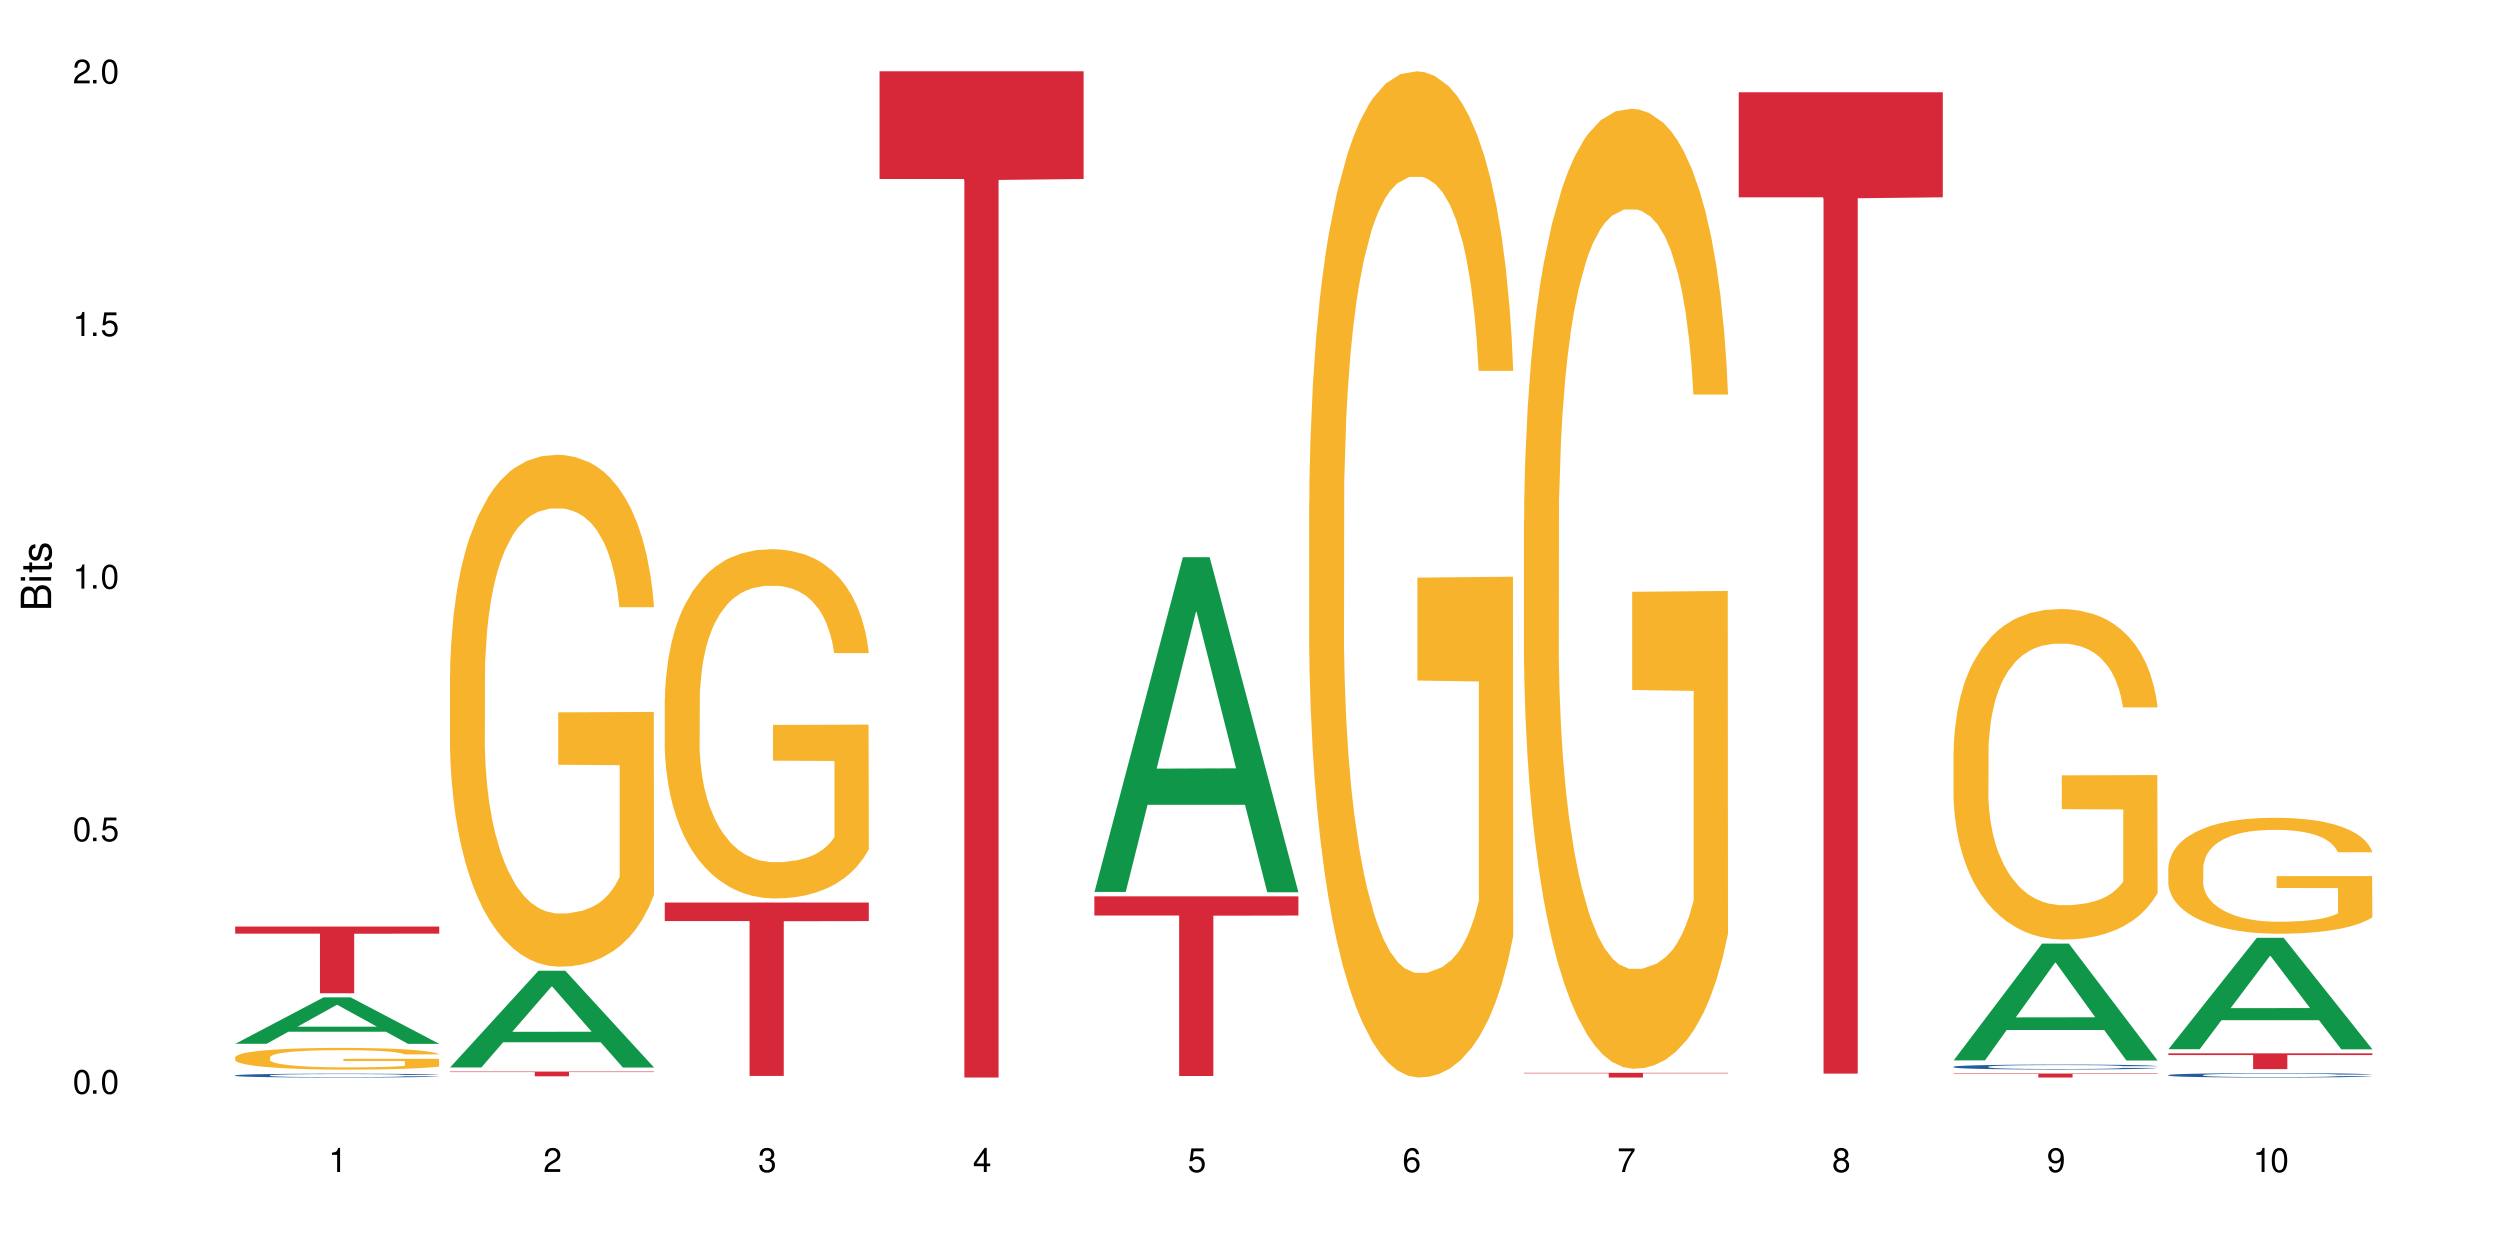 <?xml version="1.0" encoding="UTF-8"?>
<svg xmlns="http://www.w3.org/2000/svg" xmlns:xlink="http://www.w3.org/1999/xlink" width="720" height="360" viewBox="0 0 720 360">
<defs>
<g>
<g id="glyph-0-0">
</g>
<g id="glyph-0-1">
<path d="M 2.641 -6.938 C 2 -6.938 1.422 -6.656 1.078 -6.172 C 0.641 -5.562 0.406 -4.641 0.406 -3.359 C 0.406 -1.016 1.188 0.219 2.641 0.219 C 4.078 0.219 4.859 -1.016 4.859 -3.297 C 4.859 -4.641 4.656 -5.547 4.203 -6.172 C 3.844 -6.656 3.281 -6.938 2.641 -6.938 Z M 2.641 -6.188 C 3.547 -6.188 4 -5.25 4 -3.375 C 4 -1.406 3.562 -0.484 2.625 -0.484 C 1.734 -0.484 1.281 -1.438 1.281 -3.344 C 1.281 -5.25 1.734 -6.188 2.641 -6.188 Z M 2.641 -6.188 "/>
</g>
<g id="glyph-0-2">
<path d="M 1.828 -1 L 0.828 -1 L 0.828 0 L 1.828 0 Z M 1.828 -1 "/>
</g>
<g id="glyph-0-3">
<path d="M 4.562 -6.797 L 1.062 -6.797 L 0.547 -3.094 L 1.328 -3.094 C 1.719 -3.562 2.047 -3.734 2.578 -3.734 C 3.484 -3.734 4.062 -3.109 4.062 -2.094 C 4.062 -1.125 3.484 -0.531 2.578 -0.531 C 1.828 -0.531 1.375 -0.906 1.188 -1.672 L 0.328 -1.672 C 0.453 -1.109 0.547 -0.844 0.75 -0.594 C 1.125 -0.078 1.828 0.219 2.594 0.219 C 3.969 0.219 4.922 -0.781 4.922 -2.219 C 4.922 -3.562 4.031 -4.484 2.719 -4.484 C 2.25 -4.484 1.859 -4.359 1.469 -4.062 L 1.734 -5.969 L 4.562 -5.969 Z M 4.562 -6.797 "/>
</g>
<g id="glyph-0-4">
<path d="M 2.484 -4.938 L 2.484 0 L 3.328 0 L 3.328 -6.938 L 2.766 -6.938 C 2.469 -5.875 2.281 -5.734 0.984 -5.562 L 0.984 -4.938 Z M 2.484 -4.938 "/>
</g>
<g id="glyph-0-5">
<path d="M 4.859 -0.828 L 1.281 -0.828 C 1.359 -1.406 1.672 -1.781 2.5 -2.281 L 3.469 -2.828 C 4.406 -3.344 4.906 -4.062 4.906 -4.906 C 4.906 -5.484 4.672 -6.031 4.266 -6.406 C 3.859 -6.766 3.375 -6.938 2.719 -6.938 C 1.859 -6.938 1.219 -6.625 0.844 -6.031 C 0.609 -5.672 0.5 -5.234 0.484 -4.531 L 1.328 -4.531 C 1.359 -5.016 1.406 -5.281 1.531 -5.516 C 1.75 -5.938 2.188 -6.203 2.703 -6.203 C 3.469 -6.203 4.031 -5.641 4.031 -4.891 C 4.031 -4.344 3.719 -3.859 3.125 -3.516 L 2.234 -3 C 0.812 -2.172 0.406 -1.531 0.328 -0.016 L 4.859 -0.016 Z M 4.859 -0.828 "/>
</g>
<g id="glyph-0-6">
<path d="M 2.125 -3.188 L 2.578 -3.188 C 3.5 -3.188 3.984 -2.766 3.984 -1.922 C 3.984 -1.062 3.469 -0.531 2.594 -0.531 C 1.656 -0.531 1.203 -1 1.156 -2.016 L 0.312 -2.016 C 0.344 -1.453 0.438 -1.094 0.609 -0.781 C 0.953 -0.109 1.625 0.219 2.547 0.219 C 3.953 0.219 4.859 -0.625 4.859 -1.938 C 4.859 -2.828 4.516 -3.297 3.703 -3.594 C 4.344 -3.844 4.656 -4.328 4.656 -5.031 C 4.656 -6.219 3.875 -6.938 2.578 -6.938 C 1.203 -6.938 0.484 -6.172 0.453 -4.703 L 1.297 -4.703 C 1.312 -5.125 1.344 -5.359 1.453 -5.578 C 1.641 -5.969 2.062 -6.203 2.594 -6.203 C 3.344 -6.203 3.797 -5.75 3.797 -5 C 3.797 -4.516 3.609 -4.219 3.25 -4.047 C 3.016 -3.953 2.703 -3.922 2.125 -3.906 Z M 2.125 -3.188 "/>
</g>
<g id="glyph-0-7">
<path d="M 3.141 -1.672 L 3.141 0 L 3.984 0 L 3.984 -1.672 L 4.984 -1.672 L 4.984 -2.438 L 3.984 -2.438 L 3.984 -6.938 L 3.359 -6.938 L 0.266 -2.578 L 0.266 -1.672 Z M 3.141 -2.438 L 1 -2.438 L 3.141 -5.5 Z M 3.141 -2.438 "/>
</g>
<g id="glyph-0-8">
<path d="M 4.781 -5.125 C 4.609 -6.266 3.891 -6.938 2.844 -6.938 C 2.094 -6.938 1.422 -6.578 1.031 -5.953 C 0.594 -5.266 0.406 -4.422 0.406 -3.172 C 0.406 -2 0.578 -1.25 0.984 -0.641 C 1.359 -0.078 1.953 0.219 2.703 0.219 C 3.984 0.219 4.922 -0.75 4.922 -2.094 C 4.922 -3.375 4.062 -4.281 2.844 -4.281 C 2.172 -4.281 1.641 -4.031 1.281 -3.516 C 1.281 -5.234 1.828 -6.188 2.797 -6.188 C 3.391 -6.188 3.797 -5.797 3.938 -5.125 Z M 2.734 -3.531 C 3.547 -3.531 4.062 -2.953 4.062 -2.031 C 4.062 -1.156 3.484 -0.531 2.703 -0.531 C 1.922 -0.531 1.328 -1.188 1.328 -2.078 C 1.328 -2.938 1.906 -3.531 2.734 -3.531 Z M 2.734 -3.531 "/>
</g>
<g id="glyph-0-9">
<path d="M 4.984 -6.797 L 0.438 -6.797 L 0.438 -5.969 L 4.109 -5.969 C 2.5 -3.656 1.828 -2.234 1.328 0 L 2.219 0 C 2.594 -2.172 3.453 -4.047 4.984 -6.094 Z M 4.984 -6.797 "/>
</g>
<g id="glyph-0-10">
<path d="M 3.75 -3.656 C 4.469 -4.094 4.688 -4.438 4.688 -5.078 C 4.688 -6.172 3.844 -6.938 2.641 -6.938 C 1.438 -6.938 0.594 -6.172 0.594 -5.094 C 0.594 -4.438 0.812 -4.094 1.516 -3.656 C 0.734 -3.266 0.359 -2.703 0.359 -1.922 C 0.359 -0.656 1.281 0.219 2.641 0.219 C 3.984 0.219 4.922 -0.656 4.922 -1.922 C 4.922 -2.703 4.531 -3.266 3.75 -3.656 Z M 2.641 -6.188 C 3.359 -6.188 3.812 -5.75 3.812 -5.062 C 3.812 -4.406 3.344 -3.984 2.641 -3.984 C 1.922 -3.984 1.453 -4.406 1.453 -5.078 C 1.453 -5.75 1.922 -6.188 2.641 -6.188 Z M 2.641 -3.266 C 3.484 -3.266 4.062 -2.719 4.062 -1.906 C 4.062 -1.078 3.484 -0.531 2.625 -0.531 C 1.797 -0.531 1.219 -1.094 1.219 -1.906 C 1.219 -2.719 1.781 -3.266 2.641 -3.266 Z M 2.641 -3.266 "/>
</g>
<g id="glyph-0-11">
<path d="M 0.516 -1.578 C 0.672 -0.453 1.406 0.219 2.438 0.219 C 3.188 0.219 3.859 -0.141 4.266 -0.766 C 4.688 -1.453 4.891 -2.297 4.891 -3.547 C 4.891 -4.719 4.703 -5.453 4.312 -6.078 C 3.938 -6.641 3.344 -6.938 2.594 -6.938 C 1.297 -6.938 0.359 -5.969 0.359 -4.625 C 0.359 -3.344 1.234 -2.453 2.453 -2.453 C 3.094 -2.453 3.578 -2.672 4.016 -3.203 C 4 -1.484 3.469 -0.531 2.5 -0.531 C 1.906 -0.531 1.484 -0.906 1.359 -1.578 Z M 2.578 -6.203 C 3.375 -6.203 3.969 -5.531 3.969 -4.641 C 3.969 -3.797 3.391 -3.188 2.547 -3.188 C 1.734 -3.188 1.234 -3.766 1.234 -4.688 C 1.234 -5.562 1.797 -6.203 2.578 -6.203 Z M 2.578 -6.203 "/>
</g>
<g id="glyph-1-0">
</g>
<g id="glyph-1-1">
<path d="M 0 -0.953 L 0 -4.891 C 0 -5.719 -0.234 -6.344 -0.734 -6.797 C -1.188 -7.234 -1.812 -7.469 -2.5 -7.469 C -3.547 -7.469 -4.188 -7 -4.625 -5.875 C -4.984 -6.688 -5.625 -7.094 -6.531 -7.094 C -7.172 -7.094 -7.734 -6.859 -8.141 -6.391 C -8.562 -5.922 -8.75 -5.344 -8.75 -4.5 L -8.75 -0.953 Z M -4.984 -2.062 L -7.766 -2.062 L -7.766 -4.219 C -7.766 -4.844 -7.688 -5.203 -7.453 -5.5 C -7.219 -5.812 -6.859 -5.969 -6.375 -5.969 C -5.891 -5.969 -5.531 -5.812 -5.297 -5.5 C -5.062 -5.203 -4.984 -4.844 -4.984 -4.219 Z M -0.984 -2.062 L -4 -2.062 L -4 -4.781 C -4 -5.766 -3.438 -6.359 -2.484 -6.359 C -1.547 -6.359 -0.984 -5.766 -0.984 -4.781 Z M -0.984 -2.062 "/>
</g>
<g id="glyph-1-2">
<path d="M -6.281 -1.797 L -6.281 -0.797 L 0 -0.797 L 0 -1.797 Z M -8.75 -1.797 L -8.75 -0.797 L -7.484 -0.797 L -7.484 -1.797 Z M -8.75 -1.797 "/>
</g>
<g id="glyph-1-3">
<path d="M -6.281 -3.047 L -6.281 -2.016 L -8.016 -2.016 L -8.016 -1.016 L -6.281 -1.016 L -6.281 -0.172 L -5.469 -0.172 L -5.469 -1.016 L -0.719 -1.016 C -0.078 -1.016 0.281 -1.453 0.281 -2.234 C 0.281 -2.5 0.25 -2.719 0.188 -3.047 L -0.641 -3.047 C -0.609 -2.906 -0.594 -2.766 -0.594 -2.562 C -0.594 -2.141 -0.719 -2.016 -1.156 -2.016 L -5.469 -2.016 L -5.469 -3.047 Z M -6.281 -3.047 "/>
</g>
<g id="glyph-1-4">
<path d="M -4.531 -5.25 C -5.766 -5.25 -6.469 -4.422 -6.469 -2.969 C -6.469 -1.516 -5.719 -0.562 -4.547 -0.562 C -3.562 -0.562 -3.094 -1.062 -2.734 -2.562 L -2.516 -3.484 C -2.344 -4.188 -2.094 -4.469 -1.641 -4.469 C -1.047 -4.469 -0.641 -3.875 -0.641 -3 C -0.641 -2.453 -0.797 -2 -1.062 -1.75 C -1.25 -1.594 -1.422 -1.531 -1.875 -1.469 L -1.875 -0.406 C -0.422 -0.453 0.281 -1.266 0.281 -2.922 C 0.281 -4.5 -0.5 -5.516 -1.719 -5.516 C -2.656 -5.516 -3.172 -4.984 -3.469 -3.734 L -3.703 -2.766 C -3.891 -1.953 -4.156 -1.609 -4.594 -1.609 C -5.188 -1.609 -5.547 -2.125 -5.547 -2.938 C -5.547 -3.75 -5.203 -4.172 -4.531 -4.203 Z M -4.531 -5.25 "/>
</g>
</g>
</defs>
<rect x="-72" y="-36" width="864" height="432" fill="rgb(100%, 100%, 100%)" fill-opacity="1"/>
<path fill-rule="nonzero" fill="rgb(6.275%, 58.824%, 28.235%)" fill-opacity="1" d="M 67.73 300.621 L 67.793 300.605 L 93.223 287.223 L 100.945 287.223 L 126.5 300.633 L 117.52 300.633 L 111.117 297.133 L 83.051 297.133 L 76.773 300.621 L 67.73 300.621 L 85.75 295.684 L 108.543 295.672 L 97.176 289.414 L 97.051 289.402 L 96.926 289.438 L 85.688 295.672 L 85.75 295.684 Z M 67.73 300.621 "/>
<path fill-rule="nonzero" fill="rgb(14.51%, 36.078%, 60%)" fill-opacity="1" d="M 67.73 309.703 L 67.801 309.699 L 67.801 309.676 L 68.02 309.637 L 68.52 309.59 L 69.02 309.555 L 70.312 309.496 L 72.102 309.438 L 73.965 309.391 L 75.328 309.367 L 76.547 309.344 L 79.34 309.309 L 81.133 309.289 L 83.066 309.27 L 85.434 309.254 L 87.152 309.242 L 91.023 309.227 L 93.891 309.219 L 96.113 309.215 L 100.914 309.215 L 103.781 309.219 L 105.859 309.227 L 108.152 309.234 L 110.086 309.242 L 113.457 309.266 L 116.465 309.293 L 117.828 309.309 L 119.977 309.344 L 121.625 309.371 L 122.773 309.398 L 124.062 309.438 L 125.207 309.484 L 126.07 309.535 L 126.5 309.578 L 116.465 309.578 L 115.965 309.539 L 115.391 309.508 L 114.316 309.465 L 113.238 309.434 L 111.734 309.406 L 110.375 309.387 L 108.512 309.367 L 106.863 309.355 L 105.141 309.344 L 103.492 309.34 L 100.34 309.332 L 96.684 309.332 L 95.324 309.336 L 92.527 309.344 L 91.023 309.352 L 88.871 309.363 L 87.367 309.379 L 85.578 309.398 L 84.359 309.414 L 82.852 309.441 L 81.777 309.465 L 80.559 309.5 L 79.844 309.523 L 79.199 309.555 L 78.625 309.586 L 78.195 309.621 L 77.906 309.66 L 77.766 309.695 L 77.766 309.855 L 77.906 309.891 L 78.266 309.934 L 79.199 309.996 L 80.559 310.051 L 82.137 310.094 L 83.641 310.125 L 84.5 310.137 L 85.648 310.156 L 87.441 310.176 L 90.02 310.195 L 91.523 310.203 L 93.816 310.211 L 96.184 310.215 L 99.336 310.215 L 102.133 310.211 L 103.996 310.207 L 105.93 310.199 L 108.582 310.18 L 110.23 310.164 L 111.664 310.145 L 112.738 310.125 L 113.457 310.109 L 114.531 310.078 L 115.391 310.043 L 116.035 310.008 L 116.465 309.973 L 126.5 309.973 L 126.07 310.016 L 125.422 310.055 L 124.777 310.082 L 123.777 310.121 L 122.629 310.152 L 120.98 310.188 L 119.617 310.211 L 117.828 310.234 L 116.18 310.254 L 114.387 310.273 L 111.734 310.293 L 110.016 310.305 L 108.152 310.312 L 105.93 310.32 L 103.137 310.328 L 100.125 310.332 L 94.32 310.332 L 92.098 310.328 L 89.16 310.316 L 85.504 310.297 L 82.852 310.281 L 80.773 310.262 L 78.984 310.238 L 76.977 310.211 L 74.395 310.168 L 72.82 310.133 L 71.746 310.105 L 70.527 310.062 L 69.664 310.027 L 68.664 309.973 L 67.945 309.898 L 67.73 309.844 Z M 67.73 309.703 "/>
<path fill-rule="nonzero" fill="rgb(96.863%, 70.196%, 16.863%)" fill-opacity="1" d="M 67.73 304.477 L 67.801 304.469 L 67.801 304.355 L 68.09 304.098 L 68.805 303.746 L 69.738 303.453 L 70.742 303.223 L 71.387 303.105 L 72.461 302.934 L 73.395 302.809 L 75.758 302.551 L 78.77 302.309 L 80.418 302.207 L 82.281 302.109 L 84.93 302 L 86.148 301.961 L 89.875 301.871 L 94.105 301.812 L 98.762 301.797 L 100.914 301.801 L 103.852 301.824 L 107.863 301.887 L 110.16 301.945 L 111.949 302 L 113.812 302.074 L 116.105 302.191 L 118.258 302.328 L 119.977 302.465 L 121.695 302.637 L 123.129 302.82 L 124.348 303.02 L 125.422 303.258 L 126.07 303.457 L 126.5 303.66 L 116.535 303.66 L 115.965 303.457 L 115.32 303.305 L 114.242 303.117 L 113.168 302.977 L 112.094 302.871 L 110.086 302.723 L 108.367 302.629 L 106.215 302.551 L 104.137 302.5 L 101.773 302.465 L 100.34 302.453 L 96.543 302.453 L 93.102 302.492 L 91.094 302.539 L 89.66 302.586 L 87.656 302.672 L 86.438 302.738 L 85.719 302.785 L 83.57 302.961 L 82.137 303.121 L 81.348 303.23 L 80.344 303.402 L 79.629 303.555 L 78.84 303.785 L 78.41 303.957 L 77.836 304.344 L 77.766 305.371 L 77.98 305.59 L 78.41 305.824 L 78.984 306.031 L 79.844 306.246 L 80.703 306.414 L 82.207 306.637 L 83.496 306.785 L 84.5 306.883 L 86.438 307.035 L 87.227 307.086 L 89.09 307.191 L 91.023 307.27 L 93.387 307.34 L 95.18 307.371 L 98.047 307.402 L 101.703 307.402 L 106 307.367 L 108.727 307.32 L 110.59 307.277 L 111.809 307.234 L 113.312 307.172 L 114.387 307.117 L 115.391 307.051 L 116.609 306.957 L 116.609 305.59 L 98.906 305.586 L 98.906 304.945 L 126.426 304.938 L 126.5 307.172 L 124.992 307.328 L 123.129 307.477 L 121.34 307.59 L 119.477 307.688 L 116.824 307.797 L 114.672 307.863 L 111.375 307.945 L 108.367 307.996 L 105.215 308.031 L 102.418 308.047 L 99.121 308.051 L 96.184 308.043 L 93.031 308.008 L 90.52 307.961 L 88.227 307.902 L 85.934 307.828 L 83.066 307.711 L 81.203 307.613 L 79.27 307.492 L 77.336 307.352 L 75.613 307.195 L 74.469 307.074 L 73.32 306.938 L 72.102 306.766 L 70.957 306.574 L 70.098 306.395 L 69.309 306.195 L 68.734 306.008 L 68.16 305.75 L 67.875 305.543 L 67.73 305.367 Z M 67.73 304.477 "/>
<path fill-rule="nonzero" fill="rgb(83.922%, 15.686%, 22.353%)" fill-opacity="1" d="M 67.73 266.836 L 126.5 266.836 L 126.5 268.895 L 102.008 268.914 L 102.008 286.059 L 92.152 286.059 L 92.152 268.93 L 92.008 268.895 L 67.73 268.895 Z M 67.73 266.836 "/>
<path fill-rule="nonzero" fill="rgb(6.275%, 58.824%, 28.235%)" fill-opacity="1" d="M 129.594 307.422 L 129.656 307.395 L 155.082 279.574 L 162.805 279.574 L 188.359 307.445 L 179.383 307.445 L 172.977 300.172 L 144.91 300.172 L 138.633 307.422 L 129.594 307.422 L 147.613 297.164 L 170.402 297.137 L 159.039 284.129 L 158.914 284.102 L 158.789 284.184 L 147.547 297.137 L 147.613 297.164 Z M 129.594 307.422 "/>
<path fill-rule="nonzero" fill="rgb(96.863%, 70.196%, 16.863%)" fill-opacity="1" d="M 129.594 194.125 L 129.664 193.988 L 129.664 191.297 L 129.949 185.238 L 130.668 176.891 L 131.598 170.023 L 132.602 164.637 L 133.246 161.809 L 134.32 157.77 L 135.254 154.809 L 137.617 148.75 L 140.629 143.094 L 142.277 140.668 L 144.141 138.379 L 146.793 135.824 L 148.012 134.879 L 151.738 132.727 L 155.965 131.379 L 160.625 130.977 L 162.773 131.109 L 165.711 131.648 L 169.727 133.129 L 172.02 134.477 L 173.812 135.824 L 175.676 137.574 L 177.969 140.266 L 180.117 143.496 L 181.836 146.73 L 183.559 150.77 L 184.992 155.078 L 186.211 159.789 L 187.285 165.445 L 187.93 170.156 L 188.359 174.871 L 178.398 174.871 L 177.824 170.156 L 177.18 166.523 L 176.105 162.078 L 175.031 158.848 L 173.953 156.289 L 171.949 152.789 L 170.227 150.633 L 168.078 148.75 L 166 147.535 L 163.633 146.73 L 162.199 146.461 L 158.402 146.461 L 154.961 147.402 L 152.957 148.48 L 151.523 149.555 L 149.516 151.574 L 148.297 153.191 L 147.582 154.27 L 145.43 158.441 L 143.996 162.211 L 143.207 164.77 L 142.207 168.809 L 141.488 172.445 L 140.699 177.832 L 140.27 181.871 L 139.695 191.027 L 139.625 215.262 L 139.84 220.379 L 140.27 225.898 L 140.844 230.746 L 141.703 235.863 L 142.562 239.77 L 144.07 245.02 L 145.359 248.52 L 146.363 250.809 L 148.297 254.445 L 149.086 255.656 L 150.949 258.082 L 152.883 259.965 L 155.25 261.582 L 157.039 262.391 L 159.906 263.062 L 163.562 263.062 L 167.863 262.254 L 170.586 261.176 L 172.449 260.102 L 173.668 259.156 L 175.172 257.676 L 176.246 256.332 L 177.25 254.848 L 178.469 252.559 L 178.469 220.379 L 160.766 220.246 L 160.766 205.164 L 188.289 205.031 L 188.359 257.676 L 186.855 261.312 L 184.992 264.812 L 183.199 267.504 L 181.336 269.793 L 178.684 272.352 L 176.535 273.969 L 173.238 275.855 L 170.227 277.066 L 167.074 277.875 L 164.277 278.277 L 160.984 278.41 L 158.043 278.145 L 154.891 277.336 L 152.383 276.258 L 150.09 274.91 L 147.797 273.16 L 144.93 270.332 L 143.066 268.043 L 141.129 265.219 L 139.195 261.852 L 137.477 258.215 L 136.328 255.387 L 135.184 252.156 L 133.965 248.117 L 132.816 243.539 L 131.957 239.363 L 131.168 234.652 L 130.594 230.207 L 130.023 224.148 L 129.734 219.301 L 129.594 215.129 Z M 129.594 194.125 "/>
<path fill-rule="nonzero" fill="rgb(83.922%, 15.686%, 22.353%)" fill-opacity="1" d="M 129.594 308.609 L 188.359 308.609 L 188.359 308.758 L 163.867 308.758 L 163.867 309.973 L 154.012 309.973 L 154.012 308.758 L 129.594 308.758 Z M 129.594 308.609 "/>
<path fill-rule="nonzero" fill="rgb(96.863%, 70.196%, 16.863%)" fill-opacity="1" d="M 191.453 201.246 L 191.523 201.156 L 191.523 199.316 L 191.812 195.184 L 192.527 189.488 L 193.461 184.801 L 194.461 181.125 L 195.109 179.199 L 196.184 176.441 L 197.113 174.422 L 199.48 170.285 L 202.488 166.426 L 204.137 164.773 L 206 163.211 L 208.652 161.465 L 209.871 160.824 L 213.598 159.352 L 217.828 158.434 L 222.484 158.16 L 224.637 158.25 L 227.574 158.617 L 231.586 159.629 L 233.879 160.547 L 235.672 161.465 L 237.535 162.66 L 239.828 164.496 L 241.98 166.703 L 243.699 168.906 L 245.418 171.664 L 246.852 174.605 L 248.07 177.82 L 249.145 181.68 L 249.789 184.895 L 250.219 188.109 L 240.258 188.109 L 239.684 184.895 L 239.039 182.414 L 237.965 179.383 L 236.891 177.176 L 235.816 175.43 L 233.809 173.043 L 232.09 171.57 L 229.938 170.285 L 227.859 169.461 L 225.496 168.906 L 224.062 168.723 L 220.262 168.723 L 216.824 169.367 L 214.816 170.102 L 213.383 170.836 L 211.375 172.215 L 210.156 173.316 L 209.441 174.051 L 207.293 176.902 L 205.859 179.473 L 205.07 181.219 L 204.066 183.977 L 203.348 186.457 L 202.562 190.129 L 202.133 192.887 L 201.559 199.133 L 201.484 215.672 L 201.703 219.164 L 202.133 222.93 L 202.703 226.238 L 203.566 229.727 L 204.426 232.391 L 205.93 235.977 L 207.219 238.363 L 208.223 239.926 L 210.156 242.406 L 210.945 243.234 L 212.809 244.887 L 214.746 246.172 L 217.109 247.273 L 218.902 247.828 L 221.77 248.285 L 225.422 248.285 L 229.723 247.734 L 232.445 247 L 234.309 246.266 L 235.527 245.621 L 237.035 244.609 L 238.109 243.691 L 239.113 242.684 L 240.332 241.121 L 240.332 219.164 L 222.629 219.07 L 222.629 208.781 L 250.148 208.688 L 250.219 244.609 L 248.715 247.09 L 246.852 249.48 L 245.059 251.316 L 243.195 252.879 L 240.547 254.625 L 238.395 255.727 L 235.098 257.016 L 232.09 257.84 L 228.934 258.391 L 226.141 258.668 L 222.844 258.758 L 219.906 258.574 L 216.75 258.023 L 214.242 257.289 L 211.949 256.371 L 209.656 255.176 L 206.789 253.246 L 204.926 251.684 L 202.992 249.758 L 201.055 247.461 L 199.336 244.977 L 198.191 243.051 L 197.043 240.844 L 195.824 238.09 L 194.68 234.965 L 193.816 232.117 L 193.031 228.902 L 192.457 225.867 L 191.883 221.734 L 191.598 218.426 L 191.453 215.578 Z M 191.453 201.246 "/>
<path fill-rule="nonzero" fill="rgb(83.922%, 15.686%, 22.353%)" fill-opacity="1" d="M 191.453 259.922 L 250.219 259.922 L 250.219 265.27 L 225.727 265.316 L 225.727 309.871 L 215.875 309.871 L 215.875 265.363 L 215.73 265.27 L 191.453 265.27 Z M 191.453 259.922 "/>
<path fill-rule="nonzero" fill="rgb(83.922%, 15.686%, 22.353%)" fill-opacity="1" d="M 253.312 20.527 L 312.082 20.527 L 312.082 51.547 L 287.59 51.82 L 287.59 310.332 L 277.734 310.332 L 277.734 52.094 L 277.594 51.547 L 253.312 51.547 Z M 253.312 20.527 "/>
<path fill-rule="nonzero" fill="rgb(6.275%, 58.824%, 28.235%)" fill-opacity="1" d="M 315.176 256.879 L 315.238 256.789 L 340.664 160.48 L 348.387 160.48 L 373.941 256.973 L 364.965 256.973 L 358.559 231.785 L 330.496 231.785 L 324.215 256.879 L 315.176 256.879 L 333.195 221.367 L 355.984 221.273 L 344.621 176.246 L 344.496 176.156 L 344.371 176.43 L 333.133 221.273 L 333.195 221.367 Z M 315.176 256.879 "/>
<path fill-rule="nonzero" fill="rgb(83.922%, 15.686%, 22.353%)" fill-opacity="1" d="M 315.176 258.137 L 373.941 258.137 L 373.941 263.676 L 349.449 263.723 L 349.449 309.879 L 339.594 309.879 L 339.594 263.77 L 339.453 263.676 L 315.176 263.676 Z M 315.176 258.137 "/>
<path fill-rule="nonzero" fill="rgb(96.863%, 70.196%, 16.863%)" fill-opacity="1" d="M 377.035 144.652 L 377.105 144.387 L 377.105 139.094 L 377.395 127.184 L 378.109 110.777 L 379.043 97.277 L 380.047 86.691 L 380.691 81.133 L 381.766 73.195 L 382.695 67.371 L 385.062 55.461 L 388.07 44.348 L 389.719 39.582 L 391.582 35.082 L 394.234 30.055 L 395.453 28.203 L 399.18 23.965 L 403.41 21.32 L 408.066 20.527 L 410.219 20.789 L 413.156 21.848 L 417.168 24.762 L 419.461 27.406 L 421.254 30.055 L 423.117 33.496 L 425.41 38.789 L 427.562 45.141 L 429.281 51.492 L 431 59.43 L 432.434 67.902 L 433.652 77.164 L 434.727 88.281 L 435.375 97.543 L 435.805 106.805 L 425.84 106.805 L 425.27 97.543 L 424.621 90.398 L 423.547 81.664 L 422.473 75.312 L 421.398 70.281 L 419.391 63.402 L 417.672 59.168 L 415.52 55.461 L 413.441 53.078 L 411.078 51.492 L 409.645 50.961 L 405.848 50.961 L 402.406 52.816 L 400.398 54.934 L 398.965 57.051 L 396.961 61.02 L 395.742 64.195 L 395.023 66.312 L 392.875 74.516 L 391.441 81.93 L 390.652 86.957 L 389.648 94.898 L 388.934 102.043 L 388.145 112.629 L 387.715 120.57 L 387.141 138.566 L 387.07 186.207 L 387.285 196.262 L 387.715 207.113 L 388.289 216.641 L 389.148 226.699 L 390.008 234.375 L 391.512 244.695 L 392.801 251.578 L 393.805 256.078 L 395.742 263.223 L 396.527 265.605 L 398.391 270.367 L 400.328 274.074 L 402.691 277.25 L 404.484 278.836 L 407.352 280.16 L 411.008 280.16 L 415.305 278.574 L 418.031 276.457 L 419.895 274.34 L 421.109 272.484 L 422.617 269.574 L 423.691 266.926 L 424.695 264.016 L 425.914 259.516 L 425.914 196.262 L 408.211 195.996 L 408.211 166.355 L 435.73 166.09 L 435.805 269.574 L 434.297 276.719 L 432.434 283.602 L 430.645 288.895 L 428.781 293.395 L 426.129 298.422 L 423.977 301.598 L 420.68 305.305 L 417.672 307.688 L 414.52 309.273 L 411.723 310.066 L 408.426 310.332 L 405.488 309.805 L 402.336 308.215 L 399.824 306.098 L 397.531 303.453 L 395.238 300.012 L 392.371 294.453 L 390.508 289.953 L 388.574 284.395 L 386.641 277.777 L 384.918 270.633 L 383.773 265.074 L 382.625 258.723 L 381.406 250.781 L 380.262 241.785 L 379.398 233.578 L 378.613 224.316 L 378.039 215.582 L 377.465 203.672 L 377.18 194.145 L 377.035 185.941 Z M 377.035 144.652 "/>
<path fill-rule="nonzero" fill="rgb(96.863%, 70.196%, 16.863%)" fill-opacity="1" d="M 438.895 149.734 L 438.969 149.484 L 438.969 144.434 L 439.254 133.07 L 439.973 117.414 L 440.902 104.535 L 441.906 94.434 L 442.551 89.133 L 443.625 81.555 L 444.559 76 L 446.922 64.637 L 449.934 54.031 L 451.582 49.484 L 453.445 45.191 L 456.098 40.395 L 457.316 38.629 L 461.043 34.586 L 465.27 32.062 L 469.93 31.305 L 472.078 31.559 L 475.016 32.566 L 479.031 35.344 L 481.324 37.871 L 483.117 40.395 L 484.98 43.68 L 487.273 48.727 L 489.422 54.789 L 491.141 60.848 L 492.863 68.426 L 494.297 76.504 L 495.516 85.344 L 496.59 95.949 L 497.234 104.789 L 497.664 113.625 L 487.703 113.625 L 487.129 104.789 L 486.484 97.969 L 485.41 89.637 L 484.332 83.574 L 483.258 78.777 L 481.254 72.211 L 479.531 68.172 L 477.383 64.637 L 475.305 62.363 L 472.938 60.848 L 471.504 60.344 L 467.707 60.344 L 464.266 62.113 L 462.262 64.133 L 460.828 66.152 L 458.82 69.941 L 457.602 72.969 L 456.887 74.992 L 454.734 82.816 L 453.301 89.891 L 452.512 94.688 L 451.512 102.262 L 450.793 109.078 L 450.004 119.18 L 449.574 126.758 L 449 143.926 L 448.93 189.379 L 449.145 198.977 L 449.574 209.328 L 450.148 218.418 L 451.008 228.016 L 451.867 235.34 L 453.375 245.188 L 454.664 251.754 L 455.668 256.043 L 457.602 262.863 L 458.391 265.137 L 460.254 269.68 L 462.188 273.215 L 464.555 276.246 L 466.344 277.762 L 469.211 279.023 L 472.867 279.023 L 477.168 277.508 L 479.891 275.488 L 481.754 273.469 L 482.973 271.699 L 484.477 268.922 L 485.551 266.398 L 486.555 263.621 L 487.773 259.328 L 487.773 198.977 L 470.07 198.723 L 470.07 170.441 L 497.594 170.188 L 497.664 268.922 L 496.16 275.742 L 494.297 282.305 L 492.504 287.355 L 490.641 291.648 L 487.988 296.449 L 485.84 299.477 L 482.543 303.012 L 479.531 305.285 L 476.379 306.801 L 473.582 307.559 L 470.285 307.812 L 467.348 307.305 L 464.195 305.789 L 461.688 303.77 L 459.395 301.246 L 457.102 297.961 L 454.234 292.66 L 452.371 288.367 L 450.434 283.062 L 448.5 276.75 L 446.781 269.934 L 445.633 264.629 L 444.484 258.57 L 443.27 250.996 L 442.121 242.41 L 441.262 234.582 L 440.473 225.742 L 439.898 217.41 L 439.328 206.047 L 439.039 196.957 L 438.895 189.129 Z M 438.895 149.734 "/>
<path fill-rule="nonzero" fill="rgb(83.922%, 15.686%, 22.353%)" fill-opacity="1" d="M 438.895 308.973 L 497.664 308.973 L 497.664 309.121 L 473.172 309.121 L 473.172 310.332 L 463.316 310.332 L 463.316 309.121 L 438.895 309.121 Z M 438.895 308.973 "/>
<path fill-rule="nonzero" fill="rgb(83.922%, 15.686%, 22.353%)" fill-opacity="1" d="M 500.758 26.578 L 559.523 26.578 L 559.523 56.828 L 535.031 57.094 L 535.031 309.195 L 525.18 309.195 L 525.18 57.359 L 525.035 56.828 L 500.758 56.828 Z M 500.758 26.578 "/>
<path fill-rule="nonzero" fill="rgb(6.275%, 58.824%, 28.235%)" fill-opacity="1" d="M 562.617 305.402 L 562.68 305.371 L 588.109 271.754 L 595.832 271.754 L 621.387 305.434 L 612.406 305.434 L 606.004 296.641 L 577.938 296.641 L 571.66 305.402 L 562.617 305.402 L 580.637 293.004 L 603.43 292.973 L 592.066 277.258 L 591.938 277.227 L 591.812 277.32 L 580.574 292.973 L 580.637 293.004 Z M 562.617 305.402 "/>
<path fill-rule="nonzero" fill="rgb(14.51%, 36.078%, 60%)" fill-opacity="1" d="M 562.617 307.215 L 562.691 307.215 L 562.691 307.184 L 562.906 307.133 L 563.406 307.07 L 563.906 307.027 L 565.199 306.953 L 566.988 306.879 L 568.852 306.82 L 570.215 306.785 L 571.434 306.762 L 574.227 306.711 L 576.02 306.688 L 577.953 306.664 L 580.32 306.645 L 582.039 306.629 L 585.91 306.609 L 588.777 306.602 L 591 306.598 L 595.801 306.598 L 598.668 306.602 L 600.746 306.609 L 603.039 306.617 L 604.973 306.629 L 608.344 306.66 L 611.352 306.695 L 612.715 306.715 L 614.863 306.758 L 616.512 306.797 L 617.66 306.828 L 618.949 306.879 L 620.098 306.938 L 620.957 307.004 L 621.387 307.059 L 611.352 307.059 L 610.852 307.008 L 610.277 306.965 L 609.203 306.914 L 608.129 306.875 L 606.621 306.836 L 605.262 306.812 L 603.398 306.789 L 601.75 306.773 L 600.027 306.762 L 598.379 306.754 L 595.227 306.746 L 590.211 306.746 L 587.414 306.758 L 585.91 306.766 L 583.762 306.785 L 582.254 306.801 L 580.465 306.828 L 579.246 306.852 L 577.738 306.883 L 576.664 306.914 L 575.445 306.957 L 574.73 306.988 L 574.086 307.027 L 573.512 307.07 L 573.082 307.113 L 572.793 307.164 L 572.652 307.211 L 572.652 307.41 L 572.793 307.457 L 573.152 307.512 L 574.086 307.59 L 575.445 307.66 L 577.023 307.715 L 578.527 307.754 L 579.387 307.773 L 580.535 307.793 L 582.328 307.82 L 584.906 307.844 L 586.41 307.855 L 588.707 307.867 L 591.07 307.871 L 594.223 307.871 L 597.02 307.867 L 598.883 307.859 L 600.816 307.848 L 603.469 307.828 L 605.117 307.805 L 606.551 307.781 L 607.625 307.758 L 608.344 307.734 L 609.418 307.695 L 610.277 307.652 L 610.922 307.605 L 611.352 307.562 L 621.387 307.562 L 620.957 307.613 L 620.312 307.664 L 619.664 307.703 L 618.664 307.746 L 617.516 307.789 L 615.867 307.832 L 614.504 307.863 L 612.715 307.895 L 611.066 307.922 L 609.273 307.941 L 606.621 307.969 L 604.902 307.98 L 603.039 307.992 L 600.816 308.004 L 598.023 308.012 L 595.012 308.016 L 592.219 308.02 L 589.207 308.016 L 586.984 308.012 L 584.047 308 L 580.391 307.977 L 577.738 307.953 L 575.66 307.926 L 573.871 307.902 L 571.863 307.867 L 569.281 307.809 L 567.707 307.766 L 566.633 307.727 L 565.414 307.676 L 564.555 307.633 L 563.551 307.559 L 562.832 307.465 L 562.617 307.395 Z M 562.617 307.215 "/>
<path fill-rule="nonzero" fill="rgb(96.863%, 70.196%, 16.863%)" fill-opacity="1" d="M 562.617 216.172 L 562.691 216.082 L 562.691 214.344 L 562.977 210.434 L 563.691 205.043 L 564.625 200.609 L 565.629 197.133 L 566.273 195.305 L 567.348 192.699 L 568.281 190.785 L 570.645 186.875 L 573.656 183.223 L 575.305 181.656 L 577.168 180.18 L 579.816 178.527 L 581.035 177.918 L 584.762 176.527 L 588.992 175.66 L 593.648 175.398 L 595.801 175.484 L 598.738 175.832 L 602.754 176.789 L 605.047 177.66 L 606.836 178.527 L 608.699 179.656 L 610.992 181.398 L 613.145 183.484 L 614.863 185.57 L 616.586 188.176 L 618.016 190.961 L 619.234 194.004 L 620.312 197.652 L 620.957 200.695 L 621.387 203.738 L 611.426 203.738 L 610.852 200.695 L 610.207 198.348 L 609.129 195.48 L 608.055 193.395 L 606.98 191.742 L 604.973 189.48 L 603.254 188.09 L 601.105 186.875 L 599.023 186.09 L 596.66 185.57 L 595.227 185.395 L 591.43 185.395 L 587.988 186.004 L 585.98 186.699 L 584.547 187.395 L 582.543 188.699 L 581.324 189.742 L 580.605 190.438 L 578.457 193.133 L 577.023 195.566 L 576.234 197.219 L 575.23 199.828 L 574.516 202.176 L 573.727 205.652 L 573.297 208.258 L 572.723 214.172 L 572.652 229.82 L 572.867 233.121 L 573.297 236.688 L 573.871 239.816 L 574.73 243.121 L 575.59 245.641 L 577.094 249.031 L 578.387 251.293 L 579.387 252.77 L 581.324 255.117 L 582.113 255.898 L 583.977 257.465 L 585.91 258.684 L 588.273 259.727 L 590.066 260.246 L 592.934 260.68 L 596.59 260.68 L 600.891 260.16 L 603.613 259.465 L 605.477 258.77 L 606.695 258.16 L 608.199 257.203 L 609.273 256.336 L 610.277 255.379 L 611.496 253.898 L 611.496 233.121 L 593.793 233.035 L 593.793 223.301 L 621.312 223.211 L 621.387 257.203 L 619.879 259.551 L 618.016 261.812 L 616.227 263.551 L 614.363 265.027 L 611.711 266.68 L 609.559 267.723 L 606.266 268.941 L 603.254 269.723 L 600.102 270.242 L 597.305 270.504 L 594.008 270.59 L 591.07 270.418 L 587.918 269.895 L 585.41 269.199 L 583.113 268.332 L 580.82 267.203 L 577.953 265.375 L 576.09 263.898 L 574.156 262.07 L 572.223 259.898 L 570.5 257.551 L 569.355 255.727 L 568.207 253.641 L 566.988 251.031 L 565.844 248.074 L 564.984 245.379 L 564.195 242.34 L 563.621 239.469 L 563.047 235.559 L 562.762 232.426 L 562.617 229.734 Z M 562.617 216.172 "/>
<path fill-rule="nonzero" fill="rgb(83.922%, 15.686%, 22.353%)" fill-opacity="1" d="M 562.617 309.184 L 621.387 309.184 L 621.387 309.305 L 596.895 309.309 L 596.895 310.332 L 587.039 310.332 L 587.039 309.309 L 586.895 309.305 L 562.617 309.305 Z M 562.617 309.184 "/>
<path fill-rule="nonzero" fill="rgb(6.275%, 58.824%, 28.235%)" fill-opacity="1" d="M 624.48 302.172 L 624.543 302.141 L 649.969 270.086 L 657.691 270.086 L 683.246 302.203 L 674.27 302.203 L 667.863 293.82 L 639.797 293.82 L 633.52 302.172 L 624.48 302.172 L 642.5 290.352 L 665.289 290.32 L 653.926 275.332 L 653.801 275.305 L 653.676 275.395 L 642.438 290.32 L 642.5 290.352 Z M 624.48 302.172 "/>
<path fill-rule="nonzero" fill="rgb(14.51%, 36.078%, 60%)" fill-opacity="1" d="M 624.48 309.617 L 624.551 309.617 L 624.551 309.586 L 624.766 309.543 L 625.266 309.488 L 625.77 309.449 L 627.059 309.383 L 628.852 309.316 L 630.715 309.266 L 632.074 309.234 L 633.293 309.211 L 636.09 309.168 L 637.879 309.145 L 639.816 309.125 L 642.18 309.105 L 643.902 309.094 L 647.77 309.078 L 650.637 309.07 L 652.859 309.066 L 657.66 309.066 L 660.527 309.07 L 662.605 309.074 L 664.898 309.086 L 666.836 309.094 L 670.203 309.121 L 673.215 309.152 L 674.574 309.172 L 676.727 309.207 L 678.375 309.242 L 679.52 309.273 L 680.809 309.316 L 681.957 309.367 L 682.816 309.426 L 683.246 309.477 L 673.215 309.477 L 672.711 309.43 L 672.137 309.395 L 671.062 309.348 L 669.988 309.312 L 668.484 309.277 L 667.121 309.258 L 665.258 309.234 L 663.609 309.223 L 661.891 309.211 L 660.242 309.203 L 657.086 309.195 L 653.434 309.195 L 652.07 309.199 L 649.277 309.207 L 647.77 309.215 L 645.621 309.234 L 644.117 309.246 L 642.324 309.27 L 641.105 309.289 L 639.602 309.32 L 638.527 309.348 L 637.309 309.387 L 636.59 309.414 L 635.945 309.449 L 635.371 309.484 L 634.941 309.527 L 634.656 309.57 L 634.512 309.609 L 634.512 309.789 L 634.656 309.832 L 635.016 309.879 L 635.945 309.953 L 637.309 310.012 L 638.883 310.062 L 640.391 310.098 L 641.25 310.113 L 642.395 310.129 L 644.188 310.152 L 646.766 310.176 L 648.273 310.188 L 650.566 310.195 L 652.93 310.199 L 656.086 310.199 L 658.879 310.195 L 660.742 310.191 L 662.68 310.18 L 665.328 310.16 L 666.977 310.141 L 668.41 310.121 L 669.488 310.098 L 670.203 310.078 L 671.277 310.043 L 672.137 310.004 L 672.781 309.965 L 673.215 309.926 L 683.246 309.926 L 682.816 309.973 L 682.172 310.016 L 681.527 310.051 L 680.523 310.09 L 679.375 310.125 L 677.727 310.168 L 676.367 310.195 L 674.574 310.223 L 672.926 310.246 L 671.133 310.266 L 668.484 310.289 L 666.762 310.301 L 664.898 310.309 L 662.68 310.32 L 659.883 310.328 L 656.871 310.332 L 651.066 310.332 L 648.848 310.324 L 645.906 310.316 L 642.254 310.293 L 639.602 310.273 L 637.523 310.25 L 635.73 310.227 L 633.723 310.195 L 631.145 310.145 L 629.566 310.105 L 628.492 310.074 L 627.273 310.027 L 626.414 309.988 L 625.41 309.922 L 624.695 309.84 L 624.48 309.777 Z M 624.48 309.617 "/>
<path fill-rule="nonzero" fill="rgb(96.863%, 70.196%, 16.863%)" fill-opacity="1" d="M 624.48 249.824 L 624.551 249.793 L 624.551 249.184 L 624.836 247.812 L 625.555 245.918 L 626.484 244.363 L 627.488 243.145 L 628.133 242.504 L 629.207 241.586 L 630.141 240.914 L 632.504 239.543 L 635.516 238.262 L 637.164 237.711 L 639.027 237.195 L 641.68 236.613 L 642.898 236.398 L 646.625 235.914 L 650.852 235.605 L 655.512 235.516 L 657.66 235.547 L 660.598 235.668 L 664.613 236.004 L 666.906 236.309 L 668.699 236.613 L 670.562 237.012 L 672.855 237.621 L 675.004 238.352 L 676.727 239.086 L 678.445 240 L 679.879 240.977 L 681.098 242.043 L 682.172 243.324 L 682.816 244.395 L 683.246 245.461 L 673.285 245.461 L 672.711 244.395 L 672.066 243.57 L 670.992 242.562 L 669.918 241.832 L 668.84 241.25 L 666.836 240.457 L 665.113 239.969 L 662.965 239.543 L 660.887 239.27 L 658.52 239.086 L 657.086 239.023 L 653.289 239.023 L 649.848 239.238 L 647.844 239.48 L 646.41 239.727 L 644.402 240.184 L 643.184 240.551 L 642.469 240.793 L 640.316 241.738 L 638.883 242.594 L 638.098 243.172 L 637.094 244.09 L 636.375 244.914 L 635.586 246.133 L 635.156 247.047 L 634.586 249.121 L 634.512 254.613 L 634.727 255.773 L 635.156 257.023 L 635.73 258.121 L 636.59 259.281 L 637.449 260.168 L 638.957 261.355 L 640.246 262.148 L 641.25 262.668 L 643.184 263.492 L 643.973 263.766 L 645.836 264.316 L 647.77 264.742 L 650.137 265.109 L 651.926 265.293 L 654.793 265.445 L 658.449 265.445 L 662.75 265.262 L 665.473 265.02 L 667.336 264.773 L 668.555 264.559 L 670.059 264.223 L 671.133 263.918 L 672.137 263.582 L 673.355 263.066 L 673.355 255.773 L 655.656 255.742 L 655.656 252.324 L 683.176 252.297 L 683.246 264.223 L 681.742 265.047 L 679.879 265.84 L 678.086 266.453 L 676.223 266.969 L 673.57 267.551 L 671.422 267.918 L 668.125 268.344 L 665.113 268.617 L 661.961 268.801 L 659.168 268.891 L 655.871 268.922 L 652.93 268.863 L 649.777 268.68 L 647.27 268.434 L 644.977 268.129 L 642.684 267.734 L 639.816 267.094 L 637.953 266.574 L 636.016 265.934 L 634.082 265.172 L 632.363 264.348 L 631.215 263.707 L 630.07 262.973 L 628.852 262.059 L 627.703 261.02 L 626.844 260.074 L 626.055 259.008 L 625.48 258 L 624.91 256.629 L 624.621 255.531 L 624.48 254.582 Z M 624.48 249.824 "/>
<path fill-rule="nonzero" fill="rgb(83.922%, 15.686%, 22.353%)" fill-opacity="1" d="M 624.48 303.367 L 683.246 303.367 L 683.246 303.852 L 658.754 303.855 L 658.754 307.902 L 648.898 307.902 L 648.898 303.859 L 648.758 303.852 L 624.48 303.852 Z M 624.48 303.367 "/>
<g fill="rgb(0%, 0%, 0%)" fill-opacity="1">
<use xlink:href="#glyph-0-1" x="20.965" y="314.993"/>
<use xlink:href="#glyph-0-2" x="25.965" y="314.993"/>
<use xlink:href="#glyph-0-1" x="28.965" y="314.993"/>
</g>
<g fill="rgb(0%, 0%, 0%)" fill-opacity="1">
<use xlink:href="#glyph-0-1" x="20.965" y="242.251"/>
<use xlink:href="#glyph-0-2" x="25.965" y="242.251"/>
<use xlink:href="#glyph-0-3" x="28.965" y="242.251"/>
</g>
<g fill="rgb(0%, 0%, 0%)" fill-opacity="1">
<use xlink:href="#glyph-0-4" x="20.965" y="169.509"/>
<use xlink:href="#glyph-0-2" x="25.965" y="169.509"/>
<use xlink:href="#glyph-0-1" x="28.965" y="169.509"/>
</g>
<g fill="rgb(0%, 0%, 0%)" fill-opacity="1">
<use xlink:href="#glyph-0-4" x="20.965" y="96.767"/>
<use xlink:href="#glyph-0-2" x="25.965" y="96.767"/>
<use xlink:href="#glyph-0-3" x="28.965" y="96.767"/>
</g>
<g fill="rgb(0%, 0%, 0%)" fill-opacity="1">
<use xlink:href="#glyph-0-5" x="20.965" y="24.024"/>
<use xlink:href="#glyph-0-2" x="25.965" y="24.024"/>
<use xlink:href="#glyph-0-1" x="28.965" y="24.024"/>
</g>
<g fill="rgb(0%, 0%, 0%)" fill-opacity="1">
<use xlink:href="#glyph-0-4" x="94.613" y="337.532"/>
</g>
<g fill="rgb(0%, 0%, 0%)" fill-opacity="1">
<use xlink:href="#glyph-0-5" x="156.477" y="337.532"/>
</g>
<g fill="rgb(0%, 0%, 0%)" fill-opacity="1">
<use xlink:href="#glyph-0-6" x="218.336" y="337.532"/>
</g>
<g fill="rgb(0%, 0%, 0%)" fill-opacity="1">
<use xlink:href="#glyph-0-7" x="280.199" y="337.532"/>
</g>
<g fill="rgb(0%, 0%, 0%)" fill-opacity="1">
<use xlink:href="#glyph-0-3" x="342.059" y="337.532"/>
</g>
<g fill="rgb(0%, 0%, 0%)" fill-opacity="1">
<use xlink:href="#glyph-0-8" x="403.918" y="337.532"/>
</g>
<g fill="rgb(0%, 0%, 0%)" fill-opacity="1">
<use xlink:href="#glyph-0-9" x="465.781" y="337.532"/>
</g>
<g fill="rgb(0%, 0%, 0%)" fill-opacity="1">
<use xlink:href="#glyph-0-10" x="527.641" y="337.532"/>
</g>
<g fill="rgb(0%, 0%, 0%)" fill-opacity="1">
<use xlink:href="#glyph-0-11" x="589.5" y="337.532"/>
</g>
<g fill="rgb(0%, 0%, 0%)" fill-opacity="1">
<use xlink:href="#glyph-0-4" x="648.863" y="337.532"/>
<use xlink:href="#glyph-0-1" x="653.863" y="337.532"/>
</g>
<g fill="rgb(0%, 0%, 0%)" fill-opacity="1">
<use xlink:href="#glyph-1-1" x="14.725" y="176.012"/>
<use xlink:href="#glyph-1-2" x="14.725" y="168.012"/>
<use xlink:href="#glyph-1-3" x="14.725" y="165.012"/>
<use xlink:href="#glyph-1-4" x="14.725" y="162.012"/>
</g>
</svg>
